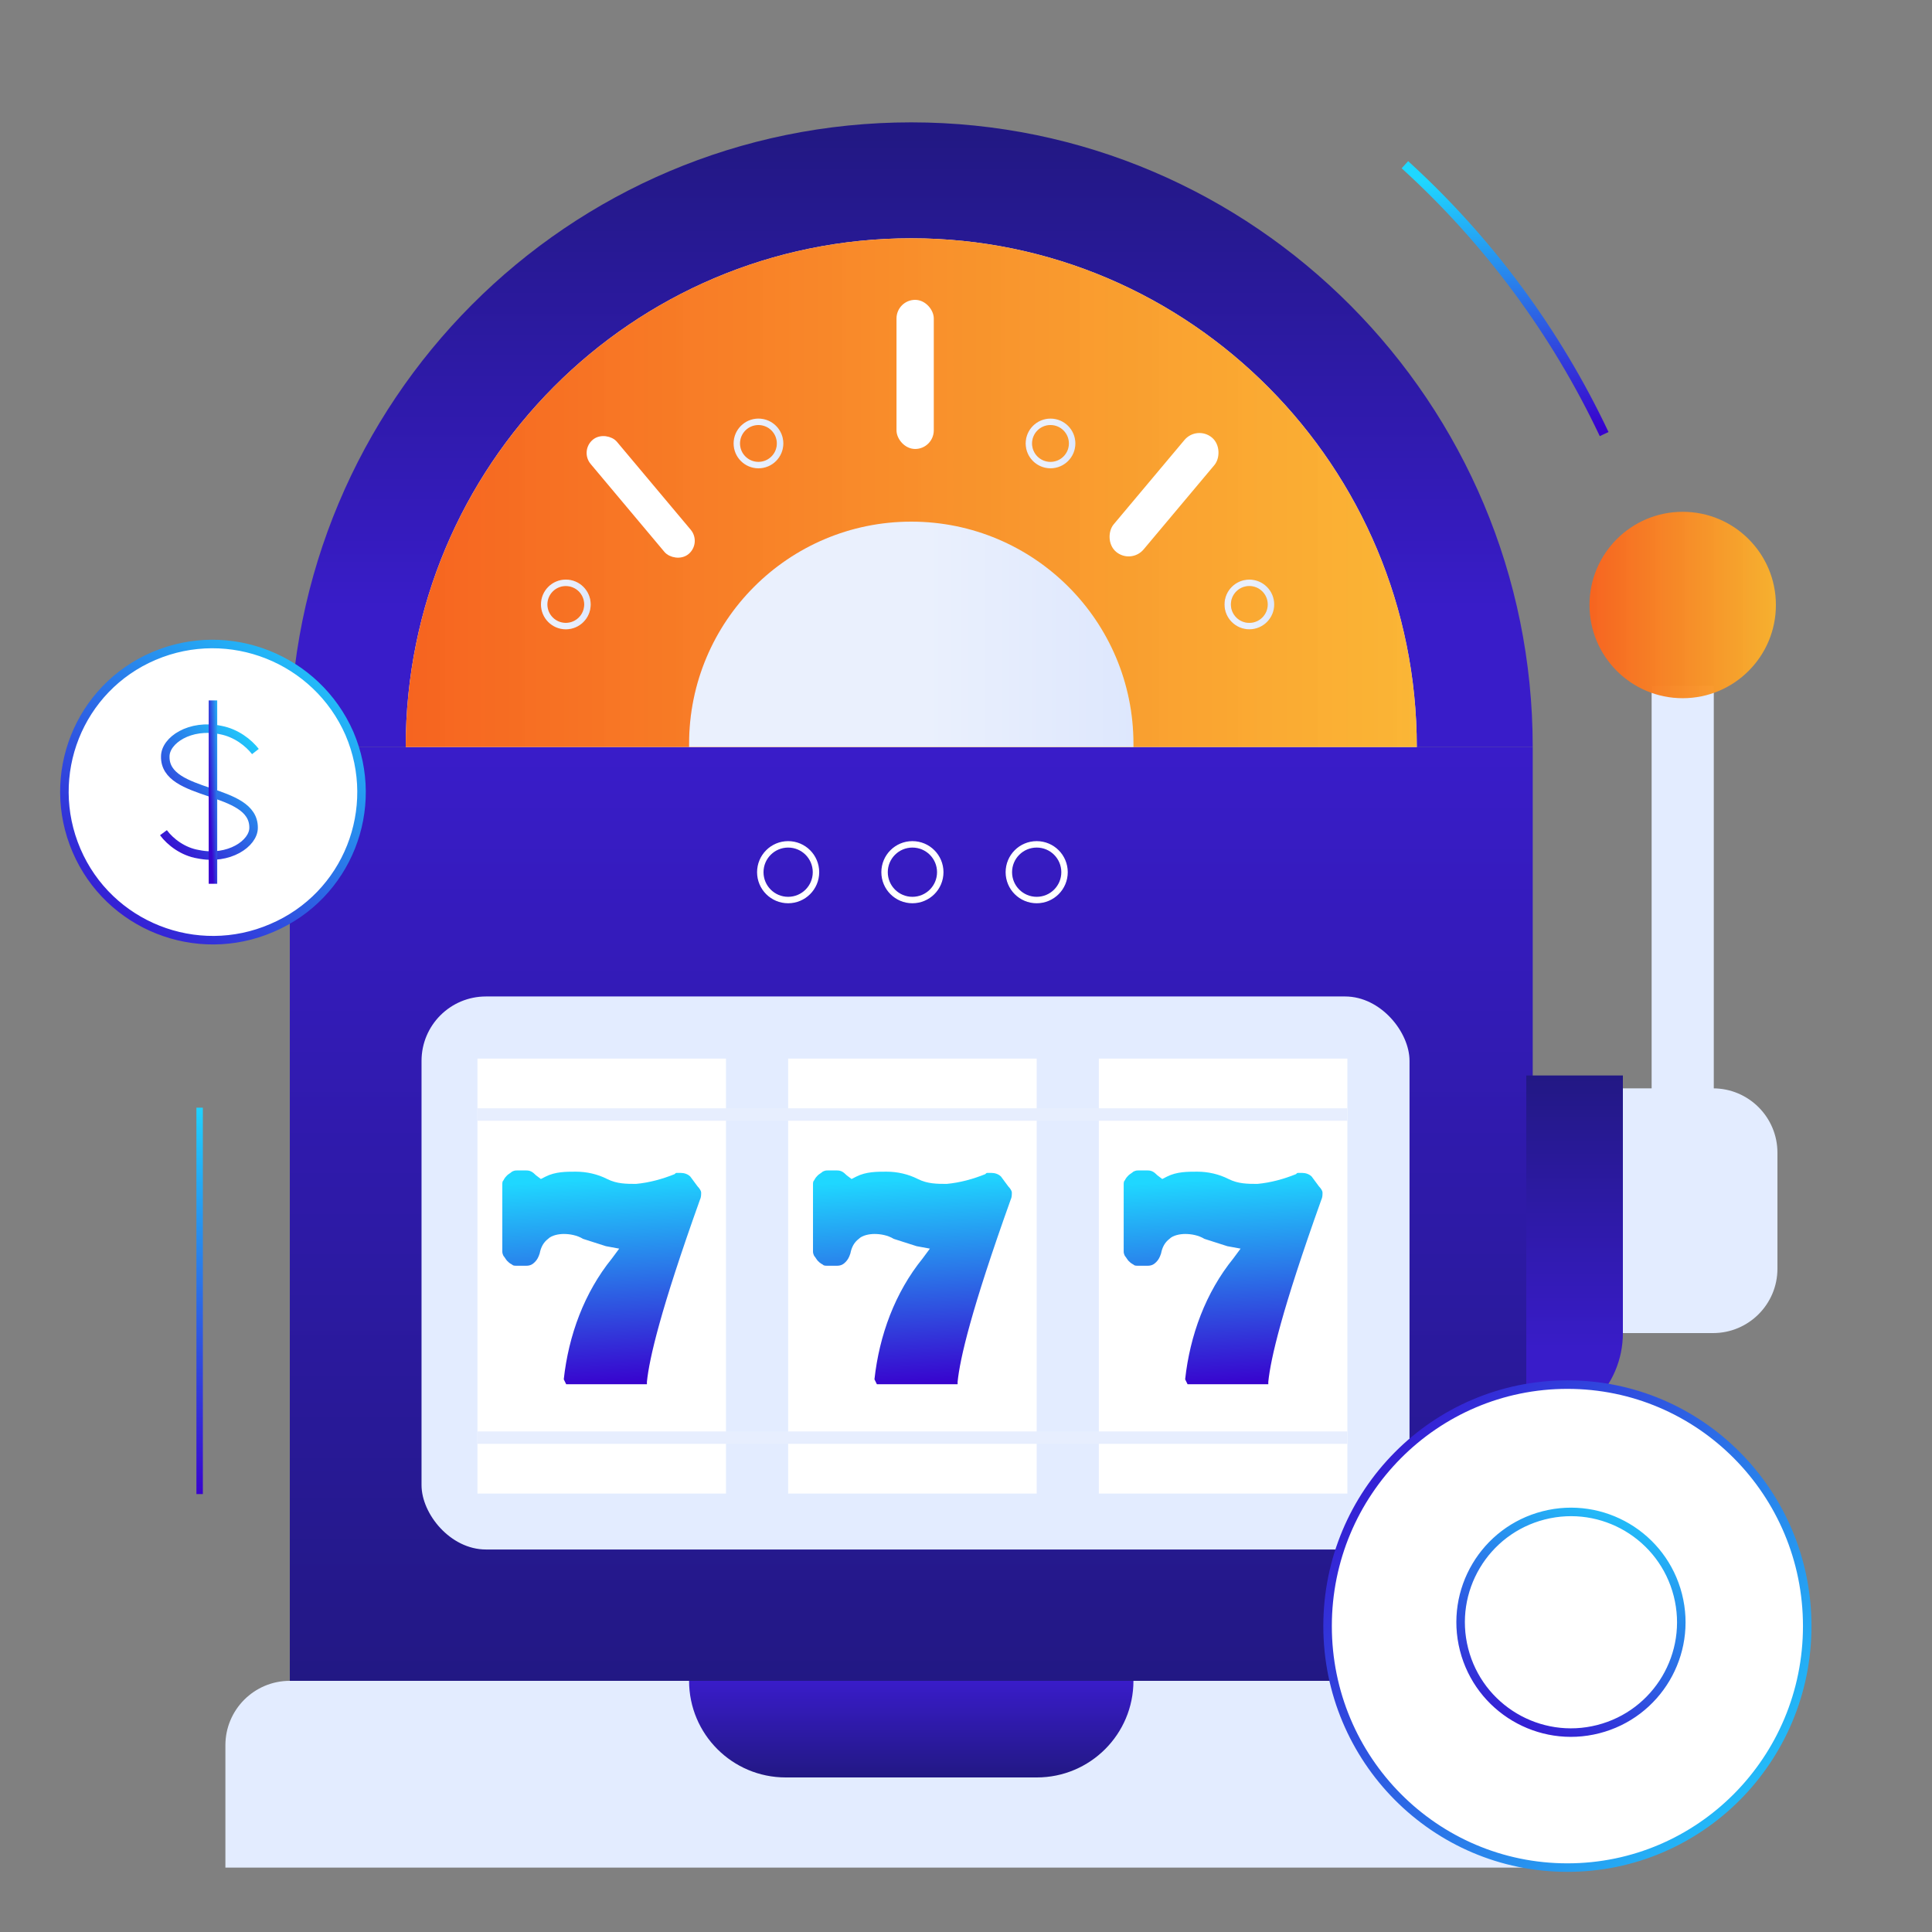 <svg width="300" height="300" viewBox="0 0 300 300" fill="none" xmlns="http://www.w3.org/2000/svg">
<rect x="0" y="0" width="300" height="300" fill="#808080" stroke="none"/>
<path d="M35 271C35 265.477 39.477 261 45 261H238C243.523 261 248 265.477 248 271V290H35V271Z" fill="#E3ECFF"/>
<path d="M107 261H176C176 269.284 169.284 276 161 276H122C113.716 276 107 269.284 107 261Z" fill="url(#paint0_linear_3244_495)"/>
<rect x="45" y="116" width="193" height="145" fill="url(#paint1_linear_3244_495)"/>
<circle cx="141.679" cy="135.434" r="4.324" stroke="white"/>
<circle cx="160.977" cy="135.434" r="4.324" stroke="white"/>
<circle cx="122.382" cy="135.434" r="4.324" stroke="white"/>
<rect x="65.455" y="154.731" width="153.415" height="85.874" rx="10" fill="#E3ECFF"/>
<rect x="74.138" y="164.38" width="38.595" height="67.541" fill="white"/>
<path d="M87.915 214.94L87.541 214.181C88.29 207.353 90.722 200.715 95.026 195.404L96.149 193.886L94.091 193.507C92.968 193.128 91.658 192.749 90.535 192.369C89.6 191.8 88.477 191.61 87.541 191.61C86.793 191.61 85.67 191.8 85.108 192.369C84.36 192.938 83.986 193.697 83.799 194.645C83.611 195.214 83.424 195.593 83.05 195.973C82.676 196.352 82.302 196.542 81.74 196.542H80.243C79.869 196.542 79.682 196.542 79.495 196.352C79.12 196.163 78.933 195.973 78.746 195.783C78.559 195.594 78.372 195.214 78.185 195.024C77.998 194.645 77.998 194.456 77.998 194.266V184.024C77.998 183.644 77.998 183.455 78.185 183.265C78.372 182.886 78.559 182.696 78.746 182.506C78.933 182.317 79.307 182.127 79.495 181.937C79.869 181.748 80.056 181.748 80.243 181.748H81.74C82.302 181.748 82.676 181.937 83.237 182.506L83.986 183.075L84.734 182.696C86.231 181.937 87.915 181.937 89.412 181.937C91.097 181.937 92.781 182.317 94.278 183.075C95.775 183.834 97.272 183.834 98.769 183.834C100.827 183.644 102.886 183.075 104.757 182.317C104.944 182.127 104.944 182.127 105.131 182.127C105.318 182.127 105.505 182.127 105.692 182.127C106.254 182.127 106.815 182.317 107.189 182.696L108.312 184.213C108.686 184.593 108.874 184.972 108.874 185.162C108.874 185.541 108.874 185.92 108.686 186.3C102.511 203.56 100.827 210.957 100.453 214.56V214.94H100.079H87.915Z" fill="url(#paint2_linear_3244_495)"/>
<rect x="122.382" y="164.38" width="38.595" height="67.541" fill="white"/>
<path d="M136.159 214.94L135.785 214.181C136.534 207.353 138.966 200.715 143.27 195.404L144.393 193.886L142.335 193.507C141.212 193.128 139.902 192.749 138.779 192.369C137.844 191.8 136.721 191.61 135.785 191.61C135.037 191.61 133.914 191.8 133.353 192.369C132.604 192.938 132.23 193.697 132.043 194.645C131.856 195.214 131.668 195.593 131.294 195.973C130.92 196.352 130.546 196.542 129.984 196.542H128.487C128.113 196.542 127.926 196.542 127.739 196.352C127.364 196.163 127.177 195.973 126.99 195.783C126.803 195.594 126.616 195.214 126.429 195.024C126.242 194.645 126.242 194.456 126.242 194.266V184.024C126.242 183.644 126.242 183.455 126.429 183.265C126.616 182.886 126.803 182.696 126.99 182.506C127.177 182.317 127.552 182.127 127.739 181.937C128.113 181.748 128.3 181.748 128.487 181.748H129.984C130.546 181.748 130.92 181.937 131.481 182.506L132.23 183.075L132.978 182.696C134.475 181.937 136.159 181.937 137.656 181.937C139.341 181.937 141.025 182.317 142.522 183.075C144.019 183.834 145.516 183.834 147.013 183.834C149.071 183.644 151.13 183.075 153.001 182.317C153.188 182.127 153.188 182.127 153.375 182.127C153.562 182.127 153.749 182.127 153.937 182.127C154.498 182.127 155.059 182.317 155.434 182.696L156.556 184.213C156.931 184.593 157.118 184.972 157.118 185.162C157.118 185.541 157.118 185.92 156.931 186.3C150.755 203.56 149.071 210.957 148.697 214.56V214.94H148.323H136.159Z" fill="url(#paint3_linear_3244_495)"/>
<rect x="170.626" y="164.38" width="38.595" height="67.541" fill="white"/>
<path d="M184.403 214.94L184.029 214.181C184.777 207.353 187.21 200.715 191.514 195.404L192.637 193.886L190.578 193.507C189.456 193.128 188.146 192.749 187.023 192.369C186.087 191.8 184.964 191.61 184.029 191.61C183.28 191.61 182.158 191.8 181.596 192.369C180.848 192.938 180.473 193.697 180.286 194.645C180.099 195.214 179.912 195.593 179.538 195.973C179.164 196.352 178.789 196.542 178.228 196.542H176.731C176.357 196.542 176.169 196.542 175.982 196.352C175.608 196.163 175.421 195.973 175.234 195.783C175.047 195.594 174.86 195.214 174.672 195.024C174.485 194.645 174.485 194.456 174.485 194.266V184.024C174.485 183.644 174.485 183.455 174.672 183.265C174.86 182.886 175.047 182.696 175.234 182.506C175.421 182.317 175.795 182.127 175.982 181.937C176.357 181.748 176.544 181.748 176.731 181.748H178.228C178.789 181.748 179.164 181.937 179.725 182.506L180.473 183.075L181.222 182.696C182.719 181.937 184.403 181.937 185.9 181.937C187.584 181.937 189.268 182.317 190.765 183.075C192.262 183.834 193.759 183.834 195.256 183.834C197.315 183.644 199.373 183.075 201.245 182.317C201.432 182.127 201.432 182.127 201.619 182.127C201.806 182.127 201.993 182.127 202.18 182.127C202.742 182.127 203.303 182.317 203.677 182.696L204.8 184.213C205.174 184.593 205.361 184.972 205.361 185.162C205.361 185.541 205.361 185.92 205.174 186.3C198.999 203.56 197.315 210.957 196.941 214.56V214.94H196.566H184.403Z" fill="url(#paint4_linear_3244_495)"/>
<rect x="74.138" y="172.099" width="135.083" height="1.93" fill="#E7EEFE"/>
<rect x="74.138" y="222.273" width="135.083" height="1.93" fill="#E7EEFE"/>
<path d="M176.994 116H238C238 62.521 194.741 19 141.5 19C88.259 19 45 62.152 45 116H176.994Z" fill="url(#paint5_linear_3244_495)"/>
<path d="M170.374 116H220C220 72.445 184.81 37 141.5 37C98.19 37 63 72.144 63 116H170.374Z" fill="url(#paint6_linear_3244_495)"/>
<path d="M170.374 116H220C220 72.445 184.81 37 141.5 37C98.19 37 63 72.144 63 116H170.374Z" fill="url(#paint7_linear_3244_495)"/>
<path d="M107 115.5C107 96.446 122.446 81 141.5 81C160.554 81 176 96.446 176 115.5V116H107V115.5Z" fill="url(#paint8_linear_3244_495)"/>
<path d="M107 115.5C107 96.446 122.446 81 141.5 81C160.554 81 176 96.446 176 115.5V116H107V115.5Z" fill="url(#paint9_linear_3244_495)"/>
<path d="M237 167H252V207C252 215.284 245.284 222 237 222V167Z" fill="url(#paint10_linear_3244_495)"/>
<path d="M252 169H266C271.523 169 276 173.477 276 179V197C276 202.523 271.523 207 266 207H252V169Z" fill="#E3ECFF"/>
<rect x="256.465" y="106.488" width="9.649" height="62.717" fill="#E3ECFF"/>
<circle cx="261.289" cy="93.944" r="14.473" fill="url(#paint11_linear_3244_495)"/>
<circle cx="117.771" cy="68.859" r="3.36" stroke="url(#paint12_linear_3244_495)"/>
<circle cx="117.771" cy="68.859" r="3.36" stroke="url(#paint13_linear_3244_495)"/>
<circle cx="87.859" cy="93.859" r="3.36" stroke="url(#paint14_linear_3244_495)"/>
<circle cx="87.859" cy="93.859" r="3.36" stroke="url(#paint15_linear_3244_495)"/>
<circle cx="163.12" cy="68.859" r="3.36" stroke="url(#paint16_linear_3244_495)"/>
<circle cx="163.12" cy="68.859" r="3.36" stroke="url(#paint17_linear_3244_495)"/>
<circle cx="193.996" cy="93.859" r="3.36" stroke="url(#paint18_linear_3244_495)"/>
<circle cx="193.996" cy="93.859" r="3.36" stroke="url(#paint19_linear_3244_495)"/>
<rect x="139.709" y="47.06" width="4.789" height="22.157" rx="2.395" fill="white" stroke="white"/>
<rect x="90.704" y="70.062" width="4.339" height="22.157" rx="2.17" transform="rotate(-40 90.704 70.062)" fill="white" stroke="white"/>
<rect x="185.933" y="66.704" width="5.063" height="22.157" rx="2.532" transform="rotate(40 185.933 66.704)" fill="white" stroke="white"/>
<path d="M218.152 25.577C231.039 37.3 241.593 51.514 249.09 67.404" stroke="url(#paint20_linear_3244_495)" stroke-width="1.5"/>
<path d="M42.222 144.091C53.924 139.112 59.273 125.587 54.258 113.886C49.159 102.269 35.619 96.876 23.917 101.854C12.216 106.833 6.866 120.359 11.881 132.059C16.896 143.759 30.52 149.153 42.222 144.091Z" fill="white" stroke="url(#paint21_linear_3244_495)" stroke-width="1.323" stroke-miterlimit="10"/>
<path d="M25.38 129.301C26.446 130.743 28.435 132.262 30.78 132.641C35.54 133.628 39.377 130.971 39.377 128.542C39.448 122.164 25.522 123.834 25.664 117.457C25.664 114.952 29.501 112.37 34.261 113.357C36.677 113.813 38.595 115.331 39.661 116.698" stroke="url(#paint22_linear_3244_495)" stroke-width="1.323" stroke-miterlimit="10"/>
<path d="M33.069 108.761V137.232" stroke="url(#paint23_linear_3244_495)" stroke-width="1.323" stroke-miterlimit="10"/>
<path d="M280.625 252.5C280.625 273.217 263.958 290 243.386 290C222.813 290 206.146 273.217 206.146 252.5C206.146 231.783 222.813 215 243.386 215C263.958 215 280.625 231.783 280.625 252.5Z" fill="white" stroke="url(#paint24_linear_3244_495)" stroke-width="1.323" stroke-miterlimit="10"/>
<path d="M248.171 268.502C257.338 266.164 262.874 256.837 260.536 247.67C258.198 238.503 248.871 232.967 239.704 235.305C230.537 237.643 225.001 246.97 227.339 256.137C229.677 265.304 239.004 270.84 248.171 268.502Z" stroke="url(#paint25_linear_3244_495)" stroke-width="1.323" stroke-miterlimit="10"/>
<path d="M31 232L31 172" stroke="url(#paint26_linear_3244_495)" stroke-miterlimit="10"/>
<defs>
<linearGradient id="paint0_linear_3244_495" x1="141" y1="276" x2="141" y2="261" gradientUnits="userSpaceOnUse">
<stop stop-color="#221884"/>
<stop offset="1" stop-color="#391CC9"/>
</linearGradient>
<linearGradient id="paint1_linear_3244_495" x1="141" y1="261" x2="141" y2="116" gradientUnits="userSpaceOnUse">
<stop stop-color="#221884"/>
<stop offset="1" stop-color="#391CC9"/>
</linearGradient>
<linearGradient id="paint2_linear_3244_495" x1="98.91" y1="182.627" x2="100.854" y2="214.605" gradientUnits="userSpaceOnUse">
<stop stop-color="#1FD7FF"/>
<stop offset="1" stop-color="#3803CE"/>
</linearGradient>
<linearGradient id="paint3_linear_3244_495" x1="147.154" y1="182.627" x2="149.098" y2="214.605" gradientUnits="userSpaceOnUse">
<stop stop-color="#1FD7FF"/>
<stop offset="1" stop-color="#3803CE"/>
</linearGradient>
<linearGradient id="paint4_linear_3244_495" x1="195.398" y1="182.627" x2="197.342" y2="214.605" gradientUnits="userSpaceOnUse">
<stop stop-color="#1FD7FF"/>
<stop offset="1" stop-color="#3803CE"/>
</linearGradient>
<linearGradient id="paint5_linear_3244_495" x1="141.5" y1="21.444" x2="141.5" y2="116" gradientUnits="userSpaceOnUse">
<stop stop-color="#221884"/>
<stop offset="0.78" stop-color="#391CC9"/>
</linearGradient>
<linearGradient id="paint6_linear_3244_495" x1="53.188" y1="71.943" x2="229.812" y2="71.943" gradientUnits="userSpaceOnUse">
<stop offset="0.53" stop-color="#EAF0FD"/>
<stop offset="1" stop-color="#DCE6FD"/>
</linearGradient>
<linearGradient id="paint7_linear_3244_495" x1="63" y1="79.291" x2="220" y2="79.291" gradientUnits="userSpaceOnUse">
<stop stop-color="#F66420"/>
<stop offset="1" stop-color="#FCB32B" stop-opacity="0.95"/>
</linearGradient>
<linearGradient id="paint8_linear_3244_495" x1="107" y1="98.502" x2="176" y2="98.502" gradientUnits="userSpaceOnUse">
<stop stop-color="#F66420"/>
<stop offset="1" stop-color="#FCB32B" stop-opacity="0.95"/>
</linearGradient>
<linearGradient id="paint9_linear_3244_495" x1="102.688" y1="95" x2="180.312" y2="95" gradientUnits="userSpaceOnUse">
<stop offset="0.53" stop-color="#EAF0FD"/>
<stop offset="1" stop-color="#DCE6FD"/>
</linearGradient>
<linearGradient id="paint10_linear_3244_495" x1="244.5" y1="167" x2="244.5" y2="222" gradientUnits="userSpaceOnUse">
<stop stop-color="#221884"/>
<stop offset="0.78" stop-color="#391CC9"/>
</linearGradient>
<linearGradient id="paint11_linear_3244_495" x1="246.816" y1="93.946" x2="275.762" y2="93.946" gradientUnits="userSpaceOnUse">
<stop stop-color="#F66420"/>
<stop offset="1" stop-color="#FCB32B" stop-opacity="0.95"/>
</linearGradient>
<linearGradient id="paint12_linear_3244_495" x1="113.911" y1="68.86" x2="121.63" y2="68.86" gradientUnits="userSpaceOnUse">
<stop stop-color="#F66420"/>
<stop offset="1" stop-color="#FCB32B" stop-opacity="0.95"/>
</linearGradient>
<linearGradient id="paint13_linear_3244_495" x1="113.429" y1="68.088" x2="122.113" y2="68.088" gradientUnits="userSpaceOnUse">
<stop offset="0.53" stop-color="#EAF0FD"/>
<stop offset="1" stop-color="#DCE6FD"/>
</linearGradient>
<linearGradient id="paint14_linear_3244_495" x1="84" y1="93.86" x2="91.719" y2="93.86" gradientUnits="userSpaceOnUse">
<stop stop-color="#F66420"/>
<stop offset="1" stop-color="#FCB32B" stop-opacity="0.95"/>
</linearGradient>
<linearGradient id="paint15_linear_3244_495" x1="83.518" y1="93.088" x2="92.201" y2="93.088" gradientUnits="userSpaceOnUse">
<stop offset="0.53" stop-color="#EAF0FD"/>
<stop offset="1" stop-color="#DCE6FD"/>
</linearGradient>
<linearGradient id="paint16_linear_3244_495" x1="159.26" y1="68.86" x2="166.979" y2="68.86" gradientUnits="userSpaceOnUse">
<stop stop-color="#F66420"/>
<stop offset="1" stop-color="#FCB32B" stop-opacity="0.95"/>
</linearGradient>
<linearGradient id="paint17_linear_3244_495" x1="158.778" y1="68.088" x2="167.462" y2="68.088" gradientUnits="userSpaceOnUse">
<stop offset="0.53" stop-color="#EAF0FD"/>
<stop offset="1" stop-color="#DCE6FD"/>
</linearGradient>
<linearGradient id="paint18_linear_3244_495" x1="190.136" y1="93.86" x2="197.855" y2="93.86" gradientUnits="userSpaceOnUse">
<stop stop-color="#F66420"/>
<stop offset="1" stop-color="#FCB32B" stop-opacity="0.95"/>
</linearGradient>
<linearGradient id="paint19_linear_3244_495" x1="189.654" y1="93.088" x2="198.338" y2="93.088" gradientUnits="userSpaceOnUse">
<stop offset="0.53" stop-color="#EAF0FD"/>
<stop offset="1" stop-color="#DCE6FD"/>
</linearGradient>
<linearGradient id="paint20_linear_3244_495" x1="240.573" y1="27.903" x2="241.023" y2="66.509" gradientUnits="userSpaceOnUse">
<stop stop-color="#1FD7FF"/>
<stop offset="1" stop-color="#3803CE"/>
</linearGradient>
<linearGradient id="paint21_linear_3244_495" x1="56.139" y1="100" x2="15.587" y2="150.48" gradientUnits="userSpaceOnUse">
<stop stop-color="#1FD7FF"/>
<stop offset="1" stop-color="#3803CE"/>
</linearGradient>
<linearGradient id="paint22_linear_3244_495" x1="39.661" y1="113.142" x2="21.963" y2="129.052" gradientUnits="userSpaceOnUse">
<stop stop-color="#1FD7FF"/>
<stop offset="1" stop-color="#3803CE"/>
</linearGradient>
<linearGradient id="paint23_linear_3244_495" x1="34.069" y1="108.761" x2="31.832" y2="108.858" gradientUnits="userSpaceOnUse">
<stop stop-color="#1FD7FF"/>
<stop offset="1" stop-color="#3803CE"/>
</linearGradient>
<linearGradient id="paint24_linear_3244_495" x1="280.625" y1="290" x2="198.636" y2="224.384" gradientUnits="userSpaceOnUse">
<stop stop-color="#1FD7FF"/>
<stop offset="1" stop-color="#3803CE"/>
</linearGradient>
<linearGradient id="paint25_linear_3244_495" x1="256.302" y1="231.072" x2="236.282" y2="274.887" gradientUnits="userSpaceOnUse">
<stop stop-color="#1FD7FF"/>
<stop offset="1" stop-color="#3803CE"/>
</linearGradient>
<linearGradient id="paint26_linear_3244_495" x1="33.5" y1="170.5" x2="31.001" y2="232" gradientUnits="userSpaceOnUse">
<stop stop-color="#1FD7FF"/>
<stop offset="1" stop-color="#3803CE"/>
</linearGradient>
</defs>
</svg>
